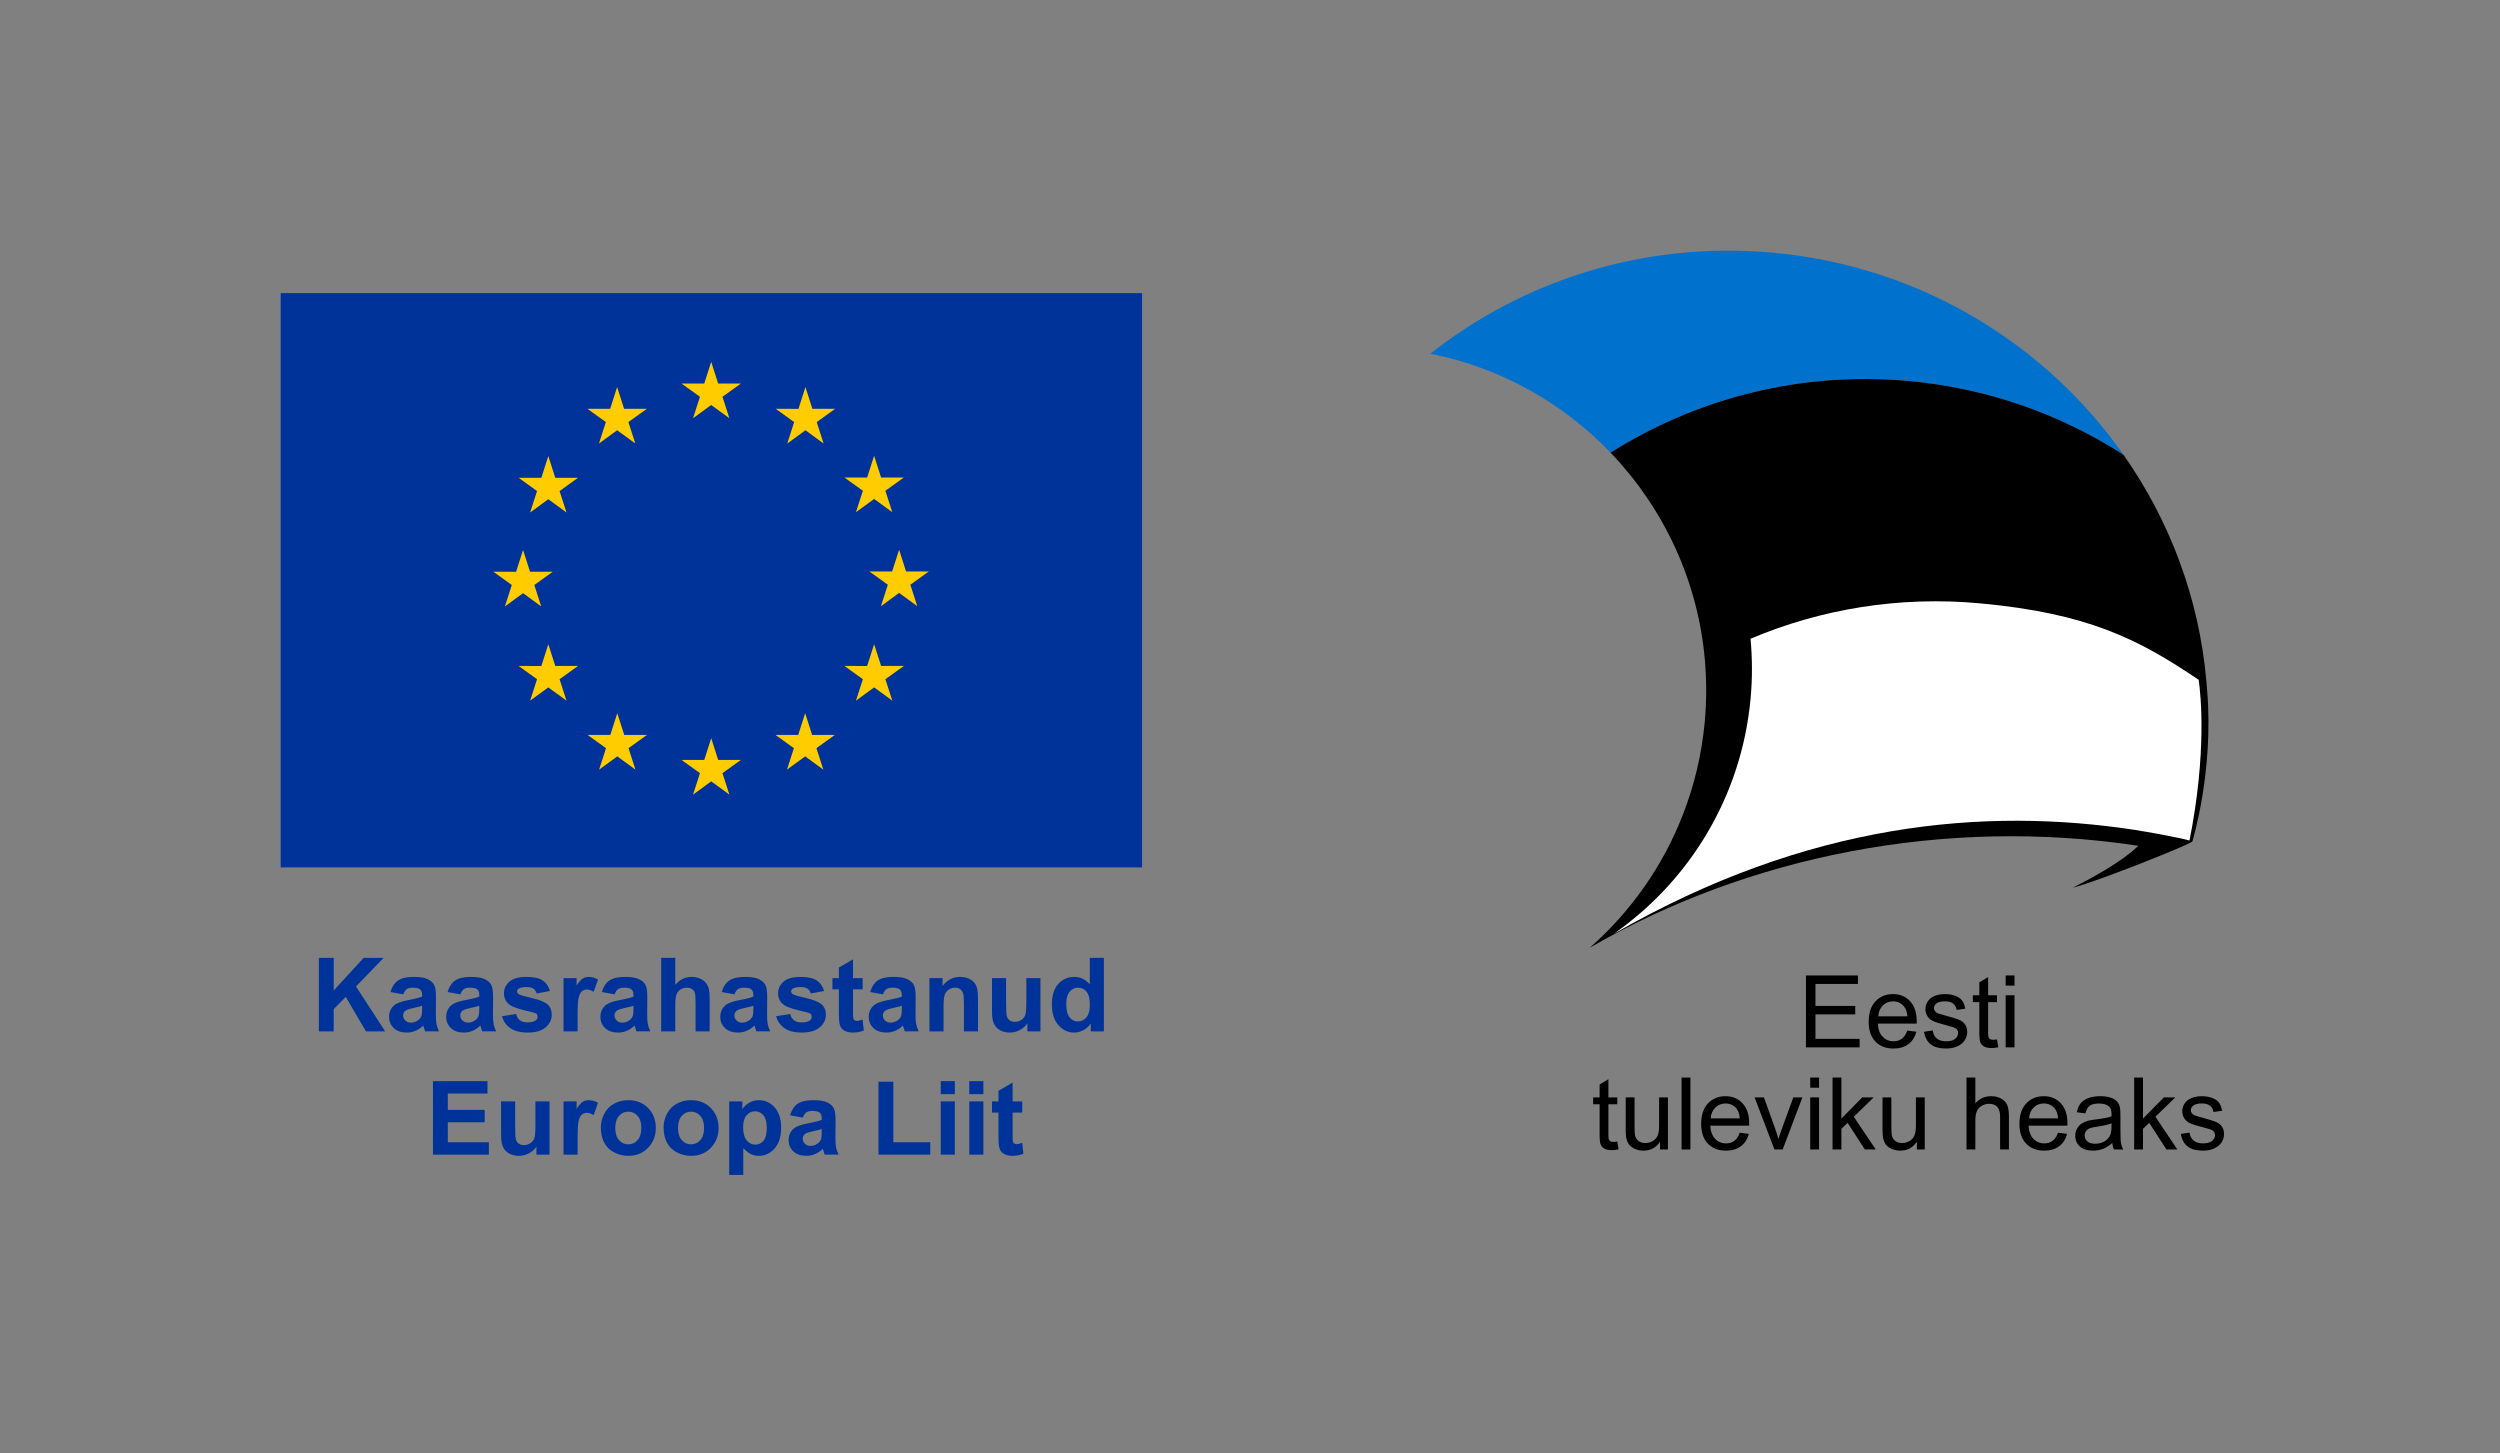 <svg xmlns="http://www.w3.org/2000/svg" id="uuid-4a97f7a6-efdc-4fd7-aeac-9ef44d83559b" viewBox="0 0 511.101 297.052"><rect x="0" y="0" width="511.101" height="297.052" fill="#808080" stroke="none"/><defs><style>.uuid-2865aaa6-78d7-459b-bdcf-9ee79b686c88{fill:#fc0;}.uuid-c9436c34-eb04-4b25-9350-59cb393ab56f{fill:#039;}.uuid-b156d7b9-9f98-4a9f-b0d0-1acce9ed2537{fill:#fff;}.uuid-b156d7b9-9f98-4a9f-b0d0-1acce9ed2537,.uuid-3b4c7b21-4001-46c5-ac7c-dee376efa75e,.uuid-cef54acf-8b6a-4d70-8d86-5dca468fa3cb{fill-rule:evenodd;}.uuid-3b4c7b21-4001-46c5-ac7c-dee376efa75e{fill:#0072ce;}</style></defs><path class="uuid-3b4c7b21-4001-46c5-ac7c-dee376efa75e" d="M390.358,77.905c15.792,1.464,30.349,6.63,42.93,14.541.015.016.348.246.869.578-15.902-22.689-41.544-38.577-71.6-41.361-26.306-2.421-51.092,5.625-70.145,20.649,14.463,2.871,27.177,10.134,36.853,20.23,17.573-11.084,38.807-16.693,61.094-14.636Z"></path><path class="uuid-b156d7b9-9f98-4a9f-b0d0-1acce9ed2537" d="M451.144,140.107c-.008,0-.008-.008-.008-.008,0,.047.008.088.008.135v-.127Z"></path><path class="uuid-cef54acf-8b6a-4d70-8d86-5dca468fa3cb" d="M451.232,141.215c-.024-.309-.135-1.662-.158-1.938-1.48-16.947-7.477-32.802-16.917-46.253-.521-.332-.854-.562-.869-.578-12.581-7.911-27.138-13.077-42.93-14.541-22.286-2.057-43.521,3.552-61.094,14.636,10.872,11.346,17.921,26.251,19.297,42.58.339,4.067.348,8.229-.04,12.453-.616,6.607-2.12,12.921-4.407,18.806-4.129,10.744-10.823,20.128-19.248,27.51l.149-.135c32.399-18.766,72.566-26.844,112.157-20.839-3.593,3.395-8.988,6.282-13.379,8.561,5.349-1.393,24.154-8.902,24.423-9.471,0,0,.016-.008.016-.015h-.016s4.391-14.21,3.016-30.777Z"></path><path class="uuid-b156d7b9-9f98-4a9f-b0d0-1acce9ed2537" d="M449.499,138.984c-12.532-8.483-22.865-13.61-44.685-15.635-16.591-1.534-32.604,1.179-46.933,7.232.364,4.003.396,8.102.008,12.255-1.867,20.136-12.579,37.296-27.944,48.056,39.733-22.849,75.857-25.902,106.452-21.235,2.033.316,8.323,1.401,11.226,2.176,3.56-17.913,2.318-29.764,1.875-32.849Z"></path><polygon points="369.209 214.123 369.209 199.422 379.837 199.422 379.837 201.157 371.153 201.157 371.153 205.658 379.286 205.658 379.286 207.383 371.153 207.383 371.153 212.387 380.179 212.387 380.179 214.123 369.209 214.123"></polygon><path d="M389.924,210.693l1.866.229c-.295,1.092-.839,1.937-1.633,2.54-.797.599-1.814.9-3.049.9-1.557,0-2.793-.478-3.704-1.437-.914-.959-1.369-2.304-1.369-4.036,0-1.794.462-3.183,1.383-4.172.924-.99,2.119-1.486,3.59-1.486,1.424,0,2.588.487,3.488,1.455.903.969,1.355,2.334,1.355,4.09,0,.11-.004.27-.01.483h-7.941c.065,1.171.397,2.067.993,2.687.596.623,1.335.934,2.225.934.66,0,1.225-.175,1.694-.523.469-.346.839-.9,1.113-1.663h0ZM383.999,207.774h5.946c-.079-.894-.308-1.568-.681-2.013-.575-.695-1.321-1.044-2.235-1.044-.828,0-1.527.277-2.092.832-.565.554-.876,1.297-.938,2.225Z"></path><path d="M393.336,210.943l1.783-.28c.099.715.38,1.263.838,1.646.456.38,1.095.571,1.921.571s1.444-.171,1.844-.506c.4-.339.603-.736.603-1.187,0-.411-.178-.729-.535-.965-.246-.161-.862-.363-1.844-.61-1.321-.335-2.242-.623-2.752-.869-.51-.244-.9-.582-1.164-1.014-.264-.431-.397-.907-.397-1.427,0-.476.109-.914.328-1.318.216-.408.513-.743.886-1.01.28-.205.664-.383,1.146-.527.487-.144,1.006-.216,1.561-.216.835,0,1.567.124,2.201.363.633.24,1.098.565,1.4.976.302.415.507.962.62,1.65l-1.762.243c-.082-.548-.315-.976-.699-1.283-.384-.309-.928-.462-1.629-.462-.828,0-1.42.137-1.773.411-.356.274-.534.596-.534.961,0,.236.075.445.222.634.147.195.376.352.691.482.181.065.712.219,1.595.459,1.277.342,2.167.62,2.67.838.506.216.903.534,1.191.948.287.414.432.928.432,1.544,0,.602-.178,1.167-.527,1.701-.353.531-.859.941-1.52,1.232-.66.291-1.41.434-2.245.434-1.386,0-2.44-.287-3.166-.862s-1.188-1.427-1.386-2.557Z"></path><path d="M408.266,212.507l.26,1.595c-.506.106-.962.161-1.363.161-.657,0-1.163-.103-1.526-.311-.359-.205-.613-.479-.76-.819-.147-.335-.223-1.047-.223-2.128v-6.127h-1.325v-1.404h1.325v-2.639l1.797-1.081v3.72h1.814v1.404h-1.814v6.225c0,.517.031.846.093.993.065.147.168.264.312.353.143.085.349.13.616.13.202,0,.465-.024.794-.071Z"></path><path d="M410.039,201.499v-2.077h1.807v2.077h-1.807ZM410.039,214.123v-10.648h1.807v10.648h-1.807Z"></path><path d="M330.637,233.383l.261,1.595c-.506.106-.962.161-1.363.161-.657,0-1.163-.103-1.526-.311-.359-.205-.613-.479-.76-.819-.147-.335-.223-1.047-.223-2.128v-6.127h-1.324v-1.404h1.324v-2.638l1.797-1.081v3.72h1.814v1.404h-1.814v6.225c0,.517.031.846.093.993.065.147.168.264.311.353.144.085.349.13.616.13.202,0,.465-.024.793-.071Z"></path><path d="M339.383,234.998v-1.564c-.832,1.205-1.958,1.804-3.382,1.804-.626,0-1.215-.119-1.759-.359-.545-.239-.948-.544-1.212-.907-.267-.366-.452-.811-.558-1.338-.072-.356-.11-.917-.11-1.687v-6.596h1.804v5.904c0,.945.038,1.578.11,1.907.116.476.356.845.722,1.119.37.27.825.404,1.366.404s1.048-.137,1.523-.415c.476-.277.811-.657,1.006-1.133.199-.479.297-1.173.297-2.081v-5.706h1.804v10.648h-1.612Z"></path><rect x="343.784" y="220.297" width="1.803" height="14.701"></rect><path d="M355.674,231.569l1.866.229c-.295,1.092-.839,1.937-1.633,2.54-.797.598-1.814.9-3.049.9-1.557,0-2.793-.479-3.704-1.437-.914-.958-1.369-2.303-1.369-4.036,0-1.793.462-3.183,1.382-4.172.924-.99,2.119-1.486,3.591-1.486,1.424,0,2.588.486,3.488,1.455.904.969,1.355,2.335,1.355,4.09,0,.11-.004.27-.01.483h-7.941c.065,1.171.397,2.067.992,2.686.596.623,1.335.934,2.225.934.66,0,1.225-.175,1.694-.524.469-.346.838-.9,1.112-1.663h0ZM349.749,228.649h5.945c-.079-.894-.308-1.568-.681-2.013-.575-.695-1.321-1.044-2.235-1.044-.828,0-1.527.278-2.092.832-.565.555-.876,1.297-.938,2.225Z"></path><path d="M362.766,234.998l-4.053-10.648h1.907l2.287,6.377c.246.687.472,1.403.681,2.146.161-.562.383-1.235.671-2.026l2.368-6.497h1.855l-4.032,10.648h-1.684Z"></path><path d="M370.084,222.375v-2.078h1.807v2.078h-1.807ZM370.084,234.998v-10.648h1.807v10.648h-1.807Z"></path><polygon points="374.646 234.998 374.646 220.297 376.453 220.297 376.453 228.68 380.725 224.349 383.059 224.349 378.989 228.3 383.474 234.998 381.245 234.998 377.727 229.552 376.453 230.778 376.453 234.998 374.646 234.998"></polygon><path d="M391.886,234.998v-1.564c-.832,1.205-1.958,1.804-3.382,1.804-.626,0-1.215-.119-1.759-.359-.545-.239-.948-.544-1.212-.907-.267-.366-.452-.811-.558-1.338-.072-.356-.11-.917-.11-1.687v-6.596h1.803v5.904c0,.945.038,1.578.11,1.907.116.476.356.845.722,1.119.37.27.825.404,1.366.404s1.048-.137,1.523-.415c.476-.277.811-.657,1.006-1.133.199-.479.297-1.173.297-2.081v-5.706h1.804v10.648h-1.612Z"></path><path d="M402.034,234.998v-14.701h1.804v5.274c.842-.976,1.907-1.465,3.19-1.465.788,0,1.472.157,2.054.469.582.309.999.74,1.249,1.287.25.548.376,1.345.376,2.386v6.75h-1.807v-6.75c0-.9-.195-1.558-.585-1.968-.39-.411-.945-.62-1.66-.62-.534,0-1.037.141-1.509.417-.472.278-.808.654-1.006,1.129-.202.473-.301,1.13-.301,1.965v5.825h-1.804Z"></path><path d="M420.743,231.569l1.866.229c-.294,1.092-.838,1.937-1.633,2.54-.797.598-1.814.9-3.049.9-1.557,0-2.793-.479-3.704-1.437-.914-.958-1.369-2.303-1.369-4.036,0-1.793.462-3.183,1.383-4.172.924-.99,2.119-1.486,3.59-1.486,1.424,0,2.588.486,3.488,1.455.903.969,1.355,2.335,1.355,4.09,0,.11-.004.27-.01.483h-7.941c.065,1.171.397,2.067.992,2.686.596.623,1.335.934,2.225.934.66,0,1.225-.175,1.694-.524.469-.346.839-.9,1.112-1.663h0ZM414.818,228.649h5.946c-.079-.894-.308-1.568-.681-2.013-.575-.695-1.321-1.044-2.235-1.044-.828,0-1.527.278-2.092.832-.565.555-.876,1.297-.938,2.225Z"></path><path d="M431.826,233.684c-.671.567-1.314.968-1.93,1.204-.62.233-1.284.349-1.992.349-1.171,0-2.067-.284-2.697-.856-.626-.571-.941-1.304-.941-2.19,0-.524.116-1,.356-1.431.236-.431.548-.777.931-1.037.387-.26.818-.459,1.301-.593.353-.092.886-.185,1.601-.27,1.458-.175,2.533-.38,3.221-.623.007-.247.01-.404.01-.469,0-.736-.171-1.256-.513-1.554-.459-.411-1.147-.612-2.054-.612-.849,0-1.474.147-1.882.445-.403.298-.702.825-.897,1.581l-1.763-.243c.161-.753.424-1.366.791-1.827.366-.466.9-.825,1.595-1.075.695-.25,1.5-.377,2.417-.377.91,0,1.646.11,2.214.322.568.216.986.483,1.256.809.267.325.452.732.561,1.229.058.308.089.862.089,1.663v2.406c0,1.681.038,2.742.116,3.183.076.445.23.873.456,1.28h-1.886c-.185-.373-.308-.811-.359-1.314h0ZM431.675,229.651c-.657.27-1.64.496-2.947.685-.742.106-1.269.226-1.574.359-.309.133-.548.328-.712.589-.168.256-.253.54-.253.856,0,.482.185.883.548,1.205.362.319.897.479,1.598.479.695,0,1.314-.15,1.855-.455.54-.305.941-.722,1.194-1.249.195-.407.291-1.009.291-1.804v-.664Z"></path><polygon points="436.306 234.998 436.306 220.297 438.113 220.297 438.113 228.68 442.385 224.349 444.719 224.349 440.649 228.3 445.134 234.998 442.905 234.998 439.387 229.552 438.113 230.778 438.113 234.998 436.306 234.998"></polygon><path d="M445.845,231.818l1.783-.28c.099.715.38,1.262.839,1.646.456.38,1.095.571,1.921.571s1.444-.171,1.844-.507c.4-.339.603-.735.603-1.187,0-.411-.178-.729-.535-.965-.246-.161-.862-.363-1.844-.61-1.321-.335-2.242-.623-2.752-.869-.51-.244-.9-.582-1.164-1.014-.263-.431-.397-.907-.397-1.427,0-.476.109-.914.328-1.318.216-.408.513-.743.886-1.01.28-.205.664-.383,1.146-.527.487-.144,1.006-.216,1.562-.216.835,0,1.567.124,2.2.363.633.24,1.099.565,1.4.976.302.415.507.962.62,1.65l-1.762.243c-.083-.548-.315-.976-.699-1.283-.384-.309-.928-.462-1.629-.462-.828,0-1.42.137-1.773.411-.356.274-.534.596-.534.961,0,.236.075.445.222.634.147.195.376.352.691.482.181.065.712.219,1.595.459,1.277.342,2.167.62,2.67.839.507.216.904.534,1.191.948.287.414.431.927.431,1.544,0,.602-.178,1.167-.527,1.701-.352.531-.859.942-1.52,1.232-.66.291-1.41.435-2.246.435-1.386,0-2.44-.287-3.166-.862-.726-.575-1.187-1.427-1.386-2.557Z"></path><rect class="uuid-c9436c34-eb04-4b25-9350-59cb393ab56f" x="57.382" y="59.925" width="176.106" height="117.406"></rect><polygon class="uuid-2865aaa6-78d7-459b-bdcf-9ee79b686c88" points="141.682 85.506 145.398 82.794 149.114 85.506 147.7 81.12 151.474 78.408 146.822 78.408 145.398 73.969 143.974 78.413 139.324 78.408 143.096 81.12 141.682 85.506"></polygon><polygon class="uuid-2865aaa6-78d7-459b-bdcf-9ee79b686c88" points="122.452 90.672 126.168 87.961 129.881 90.672 128.47 86.287 132.242 83.575 127.589 83.575 126.165 79.131 124.741 83.58 120.092 83.575 123.863 86.287 122.452 90.672"></polygon><polygon class="uuid-2865aaa6-78d7-459b-bdcf-9ee79b686c88" points="112.097 93.234 110.673 97.683 106.023 97.678 109.795 100.39 108.381 104.775 112.097 102.063 115.813 104.775 114.399 100.39 118.17 97.678 113.52 97.678 112.097 93.234"></polygon><polygon class="uuid-2865aaa6-78d7-459b-bdcf-9ee79b686c88" points="106.935 121.269 110.649 123.981 109.237 119.596 113.009 116.884 108.359 116.884 106.935 112.44 105.511 116.894 100.859 116.884 104.633 119.596 103.219 123.981 106.935 121.269"></polygon><polygon class="uuid-2865aaa6-78d7-459b-bdcf-9ee79b686c88" points="113.52 136.148 112.097 131.705 110.673 136.153 106.023 136.148 109.795 138.86 108.381 143.246 112.097 140.529 115.813 143.246 114.399 138.86 118.17 136.148 113.52 136.148"></polygon><polygon class="uuid-2865aaa6-78d7-459b-bdcf-9ee79b686c88" points="127.618 150.246 126.194 145.807 124.773 150.251 120.121 150.246 123.892 152.958 122.481 157.344 126.197 154.632 129.911 157.344 128.499 152.958 132.271 150.246 127.618 150.246"></polygon><polygon class="uuid-2865aaa6-78d7-459b-bdcf-9ee79b686c88" points="146.824 155.355 145.401 150.911 143.979 155.359 139.327 155.355 143.099 158.066 141.687 162.452 145.403 159.74 149.117 162.452 147.703 158.066 151.477 155.355 146.824 155.355"></polygon><polygon class="uuid-2865aaa6-78d7-459b-bdcf-9ee79b686c88" points="166.031 150.246 164.609 145.807 163.183 150.251 158.535 150.246 162.305 152.958 160.893 157.344 164.609 154.632 168.325 157.344 166.909 152.958 170.683 150.246 166.031 150.246"></polygon><polygon class="uuid-2865aaa6-78d7-459b-bdcf-9ee79b686c88" points="180.133 136.148 178.707 131.705 177.281 136.153 172.633 136.148 176.408 138.86 174.991 143.246 178.707 140.529 182.423 143.246 181.007 138.86 184.781 136.148 180.133 136.148"></polygon><polygon class="uuid-2865aaa6-78d7-459b-bdcf-9ee79b686c88" points="189.889 116.83 185.237 116.83 183.811 112.387 182.389 116.835 177.737 116.83 181.511 119.542 180.099 123.928 183.811 121.211 187.527 123.928 186.115 119.542 189.889 116.83"></polygon><polygon class="uuid-2865aaa6-78d7-459b-bdcf-9ee79b686c88" points="174.991 104.717 178.707 102.005 182.423 104.717 181.007 100.331 184.781 97.624 180.133 97.624 178.707 93.181 177.281 97.629 172.633 97.624 176.408 100.331 174.991 104.717"></polygon><polygon class="uuid-2865aaa6-78d7-459b-bdcf-9ee79b686c88" points="164.663 79.136 163.241 83.585 158.589 83.575 162.358 86.292 160.947 90.677 164.668 87.961 168.379 90.677 166.967 86.292 170.741 83.575 166.084 83.575 164.663 79.136"></polygon><path class="uuid-c9436c34-eb04-4b25-9350-59cb393ab56f" d="M65.188,210.854v-15.032h3.035v6.675l6.132-6.675h4.081l-5.66,5.854,5.968,9.178h-3.928l-4.132-7.055-2.461,2.512v4.543h-3.035Z"></path><path class="uuid-c9436c34-eb04-4b25-9350-59cb393ab56f" d="M82.445,203.287l-2.614-.472c.294-1.053.8-1.832,1.518-2.338s1.784-.759,3.199-.759c1.285,0,2.242.152,2.871.456.629.305,1.071.69,1.328,1.159.256.468.384,1.327.384,2.579l-.03,3.363c0,.957.046,1.662.139,2.117.092.454.265.941.518,1.461h-2.851c-.075-.191-.168-.475-.277-.852-.048-.17-.082-.283-.103-.338-.492.479-1.019.838-1.579,1.076-.561.239-1.158.359-1.794.359-1.121,0-2.005-.304-2.65-.912-.646-.608-.97-1.378-.97-2.308,0-.615.147-1.164.441-1.646.294-.482.705-.852,1.235-1.107.529-.257,1.294-.48,2.292-.672,1.347-.253,2.279-.488,2.799-.707v-.287c0-.555-.137-.949-.41-1.185-.273-.236-.789-.354-1.548-.354-.513,0-.913.102-1.2.303-.287.202-.52.556-.697,1.062ZM86.3,205.625c-.369.123-.953.271-1.753.44-.8.172-1.323.339-1.569.503-.376.267-.563.604-.563,1.015,0,.404.15.753.451,1.047s.684.44,1.148.44c.52,0,1.015-.171,1.486-.513.349-.26.578-.577.688-.953.075-.246.112-.715.112-1.405v-.574Z"></path><path class="uuid-c9436c34-eb04-4b25-9350-59cb393ab56f" d="M94.125,203.287l-2.615-.472c.294-1.053.8-1.832,1.518-2.338s1.784-.759,3.199-.759c1.285,0,2.242.152,2.871.456.629.305,1.071.69,1.328,1.159.256.468.385,1.327.385,2.579l-.031,3.363c0,.957.046,1.662.139,2.117.092.454.265.941.518,1.461h-2.851c-.075-.191-.167-.475-.276-.852-.048-.17-.082-.283-.103-.338-.492.479-1.019.838-1.579,1.076-.561.239-1.159.359-1.795.359-1.121,0-2.005-.304-2.65-.912-.646-.608-.969-1.378-.969-2.308,0-.615.146-1.164.44-1.646.294-.482.706-.852,1.235-1.107.53-.257,1.294-.48,2.292-.672,1.347-.253,2.28-.488,2.8-.707v-.287c0-.555-.137-.949-.41-1.185-.273-.236-.79-.354-1.549-.354-.513,0-.912.102-1.199.303-.287.202-.52.556-.697,1.062ZM97.98,205.625c-.369.123-.954.271-1.754.44-.8.172-1.322.339-1.568.503-.376.267-.564.604-.564,1.015,0,.404.15.753.451,1.047s.684.44,1.148.44c.52,0,1.016-.171,1.487-.513.349-.26.577-.577.687-.953.075-.246.113-.715.113-1.405v-.574Z"></path><path class="uuid-c9436c34-eb04-4b25-9350-59cb393ab56f" d="M102.635,207.747l2.892-.44c.123.561.372.986.748,1.276.376.291.902.436,1.579.436.745,0,1.306-.136,1.682-.41.253-.19.38-.447.38-.769,0-.219-.068-.399-.205-.544-.144-.136-.465-.263-.964-.379-2.324-.513-3.798-.98-4.42-1.404-.861-.588-1.292-1.405-1.292-2.451,0-.943.373-1.736,1.118-2.379s1.9-.964,3.466-.964c1.49,0,2.598.243,3.322.728.725.486,1.224,1.204,1.497,2.154l-2.718.502c-.116-.424-.337-.748-.661-.975-.325-.225-.788-.338-1.39-.338-.759,0-1.302.106-1.63.318-.219.15-.328.345-.328.584,0,.205.096.379.287.523.26.191,1.156.461,2.691.81,1.534.349,2.606.776,3.215,1.282.602.512.902,1.227.902,2.143,0,.998-.417,1.855-1.251,2.574-.834.717-2.068,1.076-3.702,1.076-1.483,0-2.657-.301-3.521-.902-.865-.602-1.431-1.418-1.697-2.451Z"></path><path class="uuid-c9436c34-eb04-4b25-9350-59cb393ab56f" d="M118.087,210.854h-2.881v-10.89h2.676v1.548c.458-.73.87-1.213,1.235-1.445.366-.232.781-.349,1.246-.349.656,0,1.288.182,1.897.544l-.893,2.512c-.485-.314-.937-.472-1.354-.472-.403,0-.745.111-1.025.333-.28.223-.501.624-.661,1.205-.161.581-.241,1.798-.241,3.65v3.363Z"></path><path class="uuid-c9436c34-eb04-4b25-9350-59cb393ab56f" d="M125.654,203.287l-2.614-.472c.294-1.053.8-1.832,1.518-2.338s1.784-.759,3.199-.759c1.285,0,2.242.152,2.871.456.629.305,1.071.69,1.328,1.159.256.468.384,1.327.384,2.579l-.03,3.363c0,.957.046,1.662.139,2.117.092.454.265.941.518,1.461h-2.851c-.075-.191-.168-.475-.277-.852-.048-.17-.082-.283-.102-.338-.492.479-1.02.838-1.58,1.076-.561.239-1.158.359-1.794.359-1.121,0-2.005-.304-2.65-.912-.646-.608-.97-1.378-.97-2.308,0-.615.147-1.164.441-1.646.294-.482.706-.852,1.235-1.107.53-.257,1.294-.48,2.292-.672,1.347-.253,2.279-.488,2.799-.707v-.287c0-.555-.137-.949-.41-1.185-.273-.236-.789-.354-1.548-.354-.513,0-.913.102-1.2.303-.287.202-.52.556-.697,1.062ZM129.509,205.625c-.369.123-.953.271-1.753.44-.8.172-1.323.339-1.569.503-.376.267-.563.604-.563,1.015,0,.404.15.753.451,1.047s.684.44,1.148.44c.52,0,1.015-.171,1.487-.513.348-.26.577-.577.687-.953.075-.246.112-.715.112-1.405v-.574Z"></path><path class="uuid-c9436c34-eb04-4b25-9350-59cb393ab56f" d="M138.052,195.822v5.526c.929-1.086,2.04-1.63,3.332-1.63.663,0,1.262.123,1.795.369s.935.561,1.204.943c.271.383.455.807.554,1.271.1.465.148,1.187.148,2.163v6.389h-2.881v-5.752c0-1.142-.055-1.867-.164-2.174-.109-.309-.303-.553-.579-.733-.277-.182-.624-.272-1.041-.272-.479,0-.906.117-1.282.35s-.65.582-.825,1.051c-.174.468-.261,1.16-.261,2.076v5.455h-2.882v-15.032h2.882Z"></path><path class="uuid-c9436c34-eb04-4b25-9350-59cb393ab56f" d="M150.162,203.287l-2.614-.472c.294-1.053.8-1.832,1.518-2.338s1.784-.759,3.199-.759c1.285,0,2.242.152,2.871.456.629.305,1.071.69,1.328,1.159.256.468.384,1.327.384,2.579l-.03,3.363c0,.957.046,1.662.139,2.117.092.454.265.941.518,1.461h-2.851c-.075-.191-.168-.475-.277-.852-.048-.17-.082-.283-.102-.338-.492.479-1.02.838-1.58,1.076-.561.239-1.158.359-1.794.359-1.121,0-2.005-.304-2.65-.912-.646-.608-.97-1.378-.97-2.308,0-.615.147-1.164.441-1.646.294-.482.706-.852,1.235-1.107.53-.257,1.294-.48,2.292-.672,1.347-.253,2.279-.488,2.799-.707v-.287c0-.555-.137-.949-.41-1.185-.273-.236-.789-.354-1.548-.354-.513,0-.913.102-1.2.303-.287.202-.52.556-.697,1.062ZM154.017,205.625c-.369.123-.953.271-1.753.44-.8.172-1.323.339-1.569.503-.376.267-.563.604-.563,1.015,0,.404.15.753.451,1.047s.684.44,1.148.44c.52,0,1.015-.171,1.487-.513.348-.26.577-.577.687-.953.075-.246.112-.715.112-1.405v-.574Z"></path><path class="uuid-c9436c34-eb04-4b25-9350-59cb393ab56f" d="M158.672,207.747l2.892-.44c.123.561.372.986.749,1.276.375.291.902.436,1.578.436.745,0,1.306-.136,1.682-.41.253-.19.38-.447.38-.769,0-.219-.068-.399-.205-.544-.144-.136-.465-.263-.964-.379-2.324-.513-3.798-.98-4.42-1.404-.861-.588-1.291-1.405-1.291-2.451,0-.943.372-1.736,1.117-2.379s1.9-.964,3.466-.964c1.49,0,2.598.243,3.322.728.725.486,1.224,1.204,1.497,2.154l-2.717.502c-.117-.424-.337-.748-.662-.975-.324-.225-.788-.338-1.389-.338-.76,0-1.303.106-1.631.318-.219.15-.328.345-.328.584,0,.205.096.379.287.523.26.191,1.157.461,2.691.81,1.535.349,2.606.776,3.215,1.282.602.512.902,1.227.902,2.143,0,.998-.417,1.855-1.251,2.574-.834.717-2.068,1.076-3.702,1.076-1.483,0-2.657-.301-3.521-.902-.865-.602-1.431-1.418-1.697-2.451Z"></path><path class="uuid-c9436c34-eb04-4b25-9350-59cb393ab56f" d="M176.36,199.965v2.297h-1.969v4.389c0,.889.019,1.406.057,1.554.037.146.123.269.256.363.134.097.296.145.487.145.267,0,.652-.093,1.158-.277l.246,2.235c-.67.287-1.429.431-2.275.431-.521,0-.988-.087-1.405-.262-.417-.174-.723-.399-.918-.677-.194-.276-.33-.651-.405-1.122-.061-.335-.092-1.012-.092-2.031v-4.747h-1.322v-2.297h1.322v-2.163l2.892-1.682v3.845h1.969Z"></path><path class="uuid-c9436c34-eb04-4b25-9350-59cb393ab56f" d="M180.513,203.287l-2.614-.472c.294-1.053.8-1.832,1.518-2.338s1.784-.759,3.199-.759c1.285,0,2.242.152,2.871.456.629.305,1.071.69,1.328,1.159.256.468.384,1.327.384,2.579l-.03,3.363c0,.957.046,1.662.139,2.117.092.454.265.941.518,1.461h-2.851c-.075-.191-.168-.475-.277-.852-.048-.17-.082-.283-.102-.338-.492.479-1.02.838-1.58,1.076-.561.239-1.158.359-1.794.359-1.121,0-2.005-.304-2.65-.912-.646-.608-.97-1.378-.97-2.308,0-.615.147-1.164.441-1.646.294-.482.706-.852,1.235-1.107.53-.257,1.294-.48,2.292-.672,1.347-.253,2.279-.488,2.799-.707v-.287c0-.555-.137-.949-.41-1.185-.273-.236-.789-.354-1.548-.354-.513,0-.913.102-1.2.303-.287.202-.52.556-.697,1.062ZM184.369,205.625c-.369.123-.953.271-1.753.44-.8.172-1.323.339-1.569.503-.376.267-.563.604-.563,1.015,0,.404.15.753.451,1.047s.684.44,1.148.44c.52,0,1.015-.171,1.487-.513.348-.26.577-.577.687-.953.075-.246.112-.715.112-1.405v-.574Z"></path><path class="uuid-c9436c34-eb04-4b25-9350-59cb393ab56f" d="M199.944,210.854h-2.881v-5.558c0-1.176-.062-1.937-.185-2.281-.123-.346-.323-.613-.6-.806-.277-.19-.61-.287-1-.287-.499,0-.947.138-1.343.41-.397.274-.669.637-.815,1.088-.147.451-.221,1.285-.221,2.502v4.932h-2.882v-10.89h2.677v1.6c.95-1.23,2.146-1.846,3.589-1.846.636,0,1.217.114,1.743.344.526.229.925.521,1.194.876.271.356.458.76.564,1.211.105.451.158,1.097.158,1.938v6.768Z"></path><path class="uuid-c9436c34-eb04-4b25-9350-59cb393ab56f" d="M210.034,210.854v-1.631c-.396.582-.918,1.04-1.563,1.375-.646.334-1.328.502-2.046.502-.731,0-1.388-.161-1.969-.482-.581-.32-1.002-.771-1.261-1.354-.261-.58-.391-1.384-.391-2.409v-6.891h2.882v5.004c0,1.531.053,2.47.159,2.814.105.346.299.619.579.82.28.202.636.303,1.066.303.492,0,.933-.135,1.323-.405.389-.27.656-.604.799-1.005.145-.399.216-1.379.216-2.938v-4.594h2.882v10.89h-2.677Z"></path><path class="uuid-c9436c34-eb04-4b25-9350-59cb393ab56f" d="M225.681,210.854h-2.676v-1.6c-.444.622-.969,1.085-1.574,1.39-.604.304-1.215.456-1.83.456-1.251,0-2.322-.504-3.215-1.513-.892-1.008-1.338-2.415-1.338-4.22,0-1.846.434-3.248,1.303-4.209.867-.96,1.965-1.44,3.291-1.44,1.217,0,2.27.506,3.158,1.518v-5.414h2.881v15.032ZM217.992,205.174c0,1.162.16,2.003.481,2.522.465.752,1.114,1.128,1.948,1.128.663,0,1.227-.282,1.691-.846.465-.564.697-1.406.697-2.528,0-1.25-.225-2.151-.676-2.701-.451-.551-1.029-.826-1.733-.826-.684,0-1.256.272-1.718.815-.461.544-.691,1.355-.691,2.436Z"></path><path class="uuid-c9436c34-eb04-4b25-9350-59cb393ab56f" d="M88.515,236.055v-15.032h11.146v2.543h-8.111v3.333h7.547v2.532h-7.547v4.091h8.398v2.533h-11.434Z"></path><path class="uuid-c9436c34-eb04-4b25-9350-59cb393ab56f" d="M109.669,236.055v-1.631c-.396.582-.918,1.04-1.563,1.375-.646.334-1.328.502-2.046.502-.731,0-1.388-.161-1.969-.482-.581-.32-1.002-.771-1.262-1.354-.26-.58-.39-1.384-.39-2.409v-6.891h2.882v5.004c0,1.531.053,2.47.159,2.814.105.346.299.619.579.82.28.202.636.303,1.066.303.492,0,.933-.135,1.322-.405.39-.27.656-.604.8-1.005.144-.399.216-1.379.216-2.938v-4.594h2.881v10.89h-2.676Z"></path><path class="uuid-c9436c34-eb04-4b25-9350-59cb393ab56f" d="M118.087,236.055h-2.881v-10.89h2.676v1.548c.458-.73.87-1.213,1.235-1.445.366-.232.781-.349,1.246-.349.656,0,1.288.182,1.897.544l-.893,2.512c-.485-.314-.937-.472-1.354-.472-.403,0-.745.111-1.025.333-.28.223-.501.624-.661,1.205-.161.581-.241,1.798-.241,3.65v3.363Z"></path><path class="uuid-c9436c34-eb04-4b25-9350-59cb393ab56f" d="M122.835,230.456c0-.957.235-1.883.708-2.778.471-.896,1.14-1.58,2.004-2.051.865-.473,1.83-.708,2.896-.708,1.647,0,2.998.535,4.051,1.604,1.053,1.07,1.579,2.422,1.579,4.056,0,1.647-.531,3.013-1.595,4.097-1.062,1.083-2.401,1.625-4.014,1.625-.999,0-1.95-.226-2.856-.677-.905-.451-1.595-1.112-2.065-1.984-.473-.871-.708-1.933-.708-3.184ZM125.788,230.609c0,1.081.257,1.908.769,2.482.514.574,1.146.861,1.897.861s1.383-.287,1.892-.861c.51-.574.764-1.408.764-2.502,0-1.066-.254-1.887-.764-2.461-.509-.574-1.14-.861-1.892-.861s-1.384.287-1.897.861c-.512.574-.769,1.401-.769,2.48Z"></path><path class="uuid-c9436c34-eb04-4b25-9350-59cb393ab56f" d="M135.663,230.456c0-.957.235-1.883.708-2.778.471-.896,1.14-1.58,2.004-2.051.865-.473,1.83-.708,2.896-.708,1.647,0,2.998.535,4.051,1.604,1.053,1.07,1.579,2.422,1.579,4.056,0,1.647-.531,3.013-1.595,4.097-1.062,1.083-2.401,1.625-4.014,1.625-.999,0-1.95-.226-2.856-.677-.905-.451-1.595-1.112-2.065-1.984-.473-.871-.708-1.933-.708-3.184ZM138.616,230.609c0,1.081.257,1.908.769,2.482.514.574,1.146.861,1.897.861s1.383-.287,1.892-.861c.51-.574.764-1.408.764-2.502,0-1.066-.254-1.887-.764-2.461-.509-.574-1.14-.861-1.892-.861s-1.384.287-1.897.861c-.512.574-.769,1.401-.769,2.48Z"></path><path class="uuid-c9436c34-eb04-4b25-9350-59cb393ab56f" d="M149.076,225.165h2.686v1.6c.35-.547.82-.991,1.416-1.333.594-.342,1.254-.513,1.979-.513,1.265,0,2.338.496,3.22,1.487s1.323,2.372,1.323,4.143c0,1.818-.445,3.231-1.334,4.239-.889,1.009-1.965,1.513-3.229,1.513-.602,0-1.146-.12-1.636-.359-.488-.238-1.003-.648-1.543-1.23v5.486h-2.881v-15.032ZM151.925,230.426c0,1.224.243,2.127.729,2.712.485.584,1.076.876,1.773.876.67,0,1.228-.268,1.672-.805.444-.536.666-1.416.666-2.641,0-1.141-.229-1.988-.687-2.543-.458-.553-1.025-.83-1.702-.83-.704,0-1.289.271-1.754.815-.465.543-.697,1.349-.697,2.415Z"></path><path class="uuid-c9436c34-eb04-4b25-9350-59cb393ab56f" d="M164.137,228.487l-2.614-.472c.294-1.053.8-1.832,1.518-2.338s1.784-.759,3.199-.759c1.285,0,2.242.152,2.871.456.629.305,1.071.69,1.328,1.159.256.468.384,1.327.384,2.579l-.03,3.363c0,.957.046,1.662.139,2.117.092.454.265.941.518,1.461h-2.851c-.075-.191-.168-.475-.277-.852-.048-.17-.082-.283-.102-.338-.492.479-1.02.838-1.58,1.076-.561.239-1.158.359-1.794.359-1.121,0-2.005-.304-2.65-.912-.646-.608-.97-1.378-.97-2.308,0-.615.147-1.164.441-1.646.294-.482.706-.852,1.235-1.107.53-.257,1.294-.48,2.292-.672,1.347-.253,2.279-.488,2.799-.707v-.287c0-.555-.137-.949-.41-1.185-.273-.236-.789-.354-1.548-.354-.513,0-.913.102-1.2.303-.287.202-.52.556-.697,1.062ZM167.993,230.825c-.369.123-.953.271-1.753.44-.8.172-1.323.339-1.569.503-.376.267-.563.604-.563,1.015,0,.404.15.753.451,1.047s.684.44,1.148.44c.52,0,1.015-.171,1.487-.513.348-.26.577-.577.687-.953.075-.246.112-.715.112-1.405v-.574Z"></path><path class="uuid-c9436c34-eb04-4b25-9350-59cb393ab56f" d="M179.6,236.055v-14.909h3.035v12.376h7.547v2.533h-10.582Z"></path><path class="uuid-c9436c34-eb04-4b25-9350-59cb393ab56f" d="M192.326,223.688v-2.666h2.881v2.666h-2.881ZM192.326,236.055v-10.89h2.881v10.89h-2.881Z"></path><path class="uuid-c9436c34-eb04-4b25-9350-59cb393ab56f" d="M198.161,223.688v-2.666h2.881v2.666h-2.881ZM198.161,236.055v-10.89h2.881v10.89h-2.881Z"></path><path class="uuid-c9436c34-eb04-4b25-9350-59cb393ab56f" d="M208.989,225.165v2.297h-1.969v4.389c0,.889.019,1.406.057,1.554.037.146.123.269.256.363.134.097.296.145.487.145.267,0,.652-.093,1.158-.277l.246,2.235c-.67.287-1.429.431-2.275.431-.521,0-.988-.087-1.405-.262-.417-.174-.723-.399-.918-.677-.194-.276-.33-.651-.405-1.122-.061-.335-.092-1.012-.092-2.031v-4.747h-1.322v-2.297h1.322v-2.163l2.892-1.682v3.845h1.969Z"></path></svg>